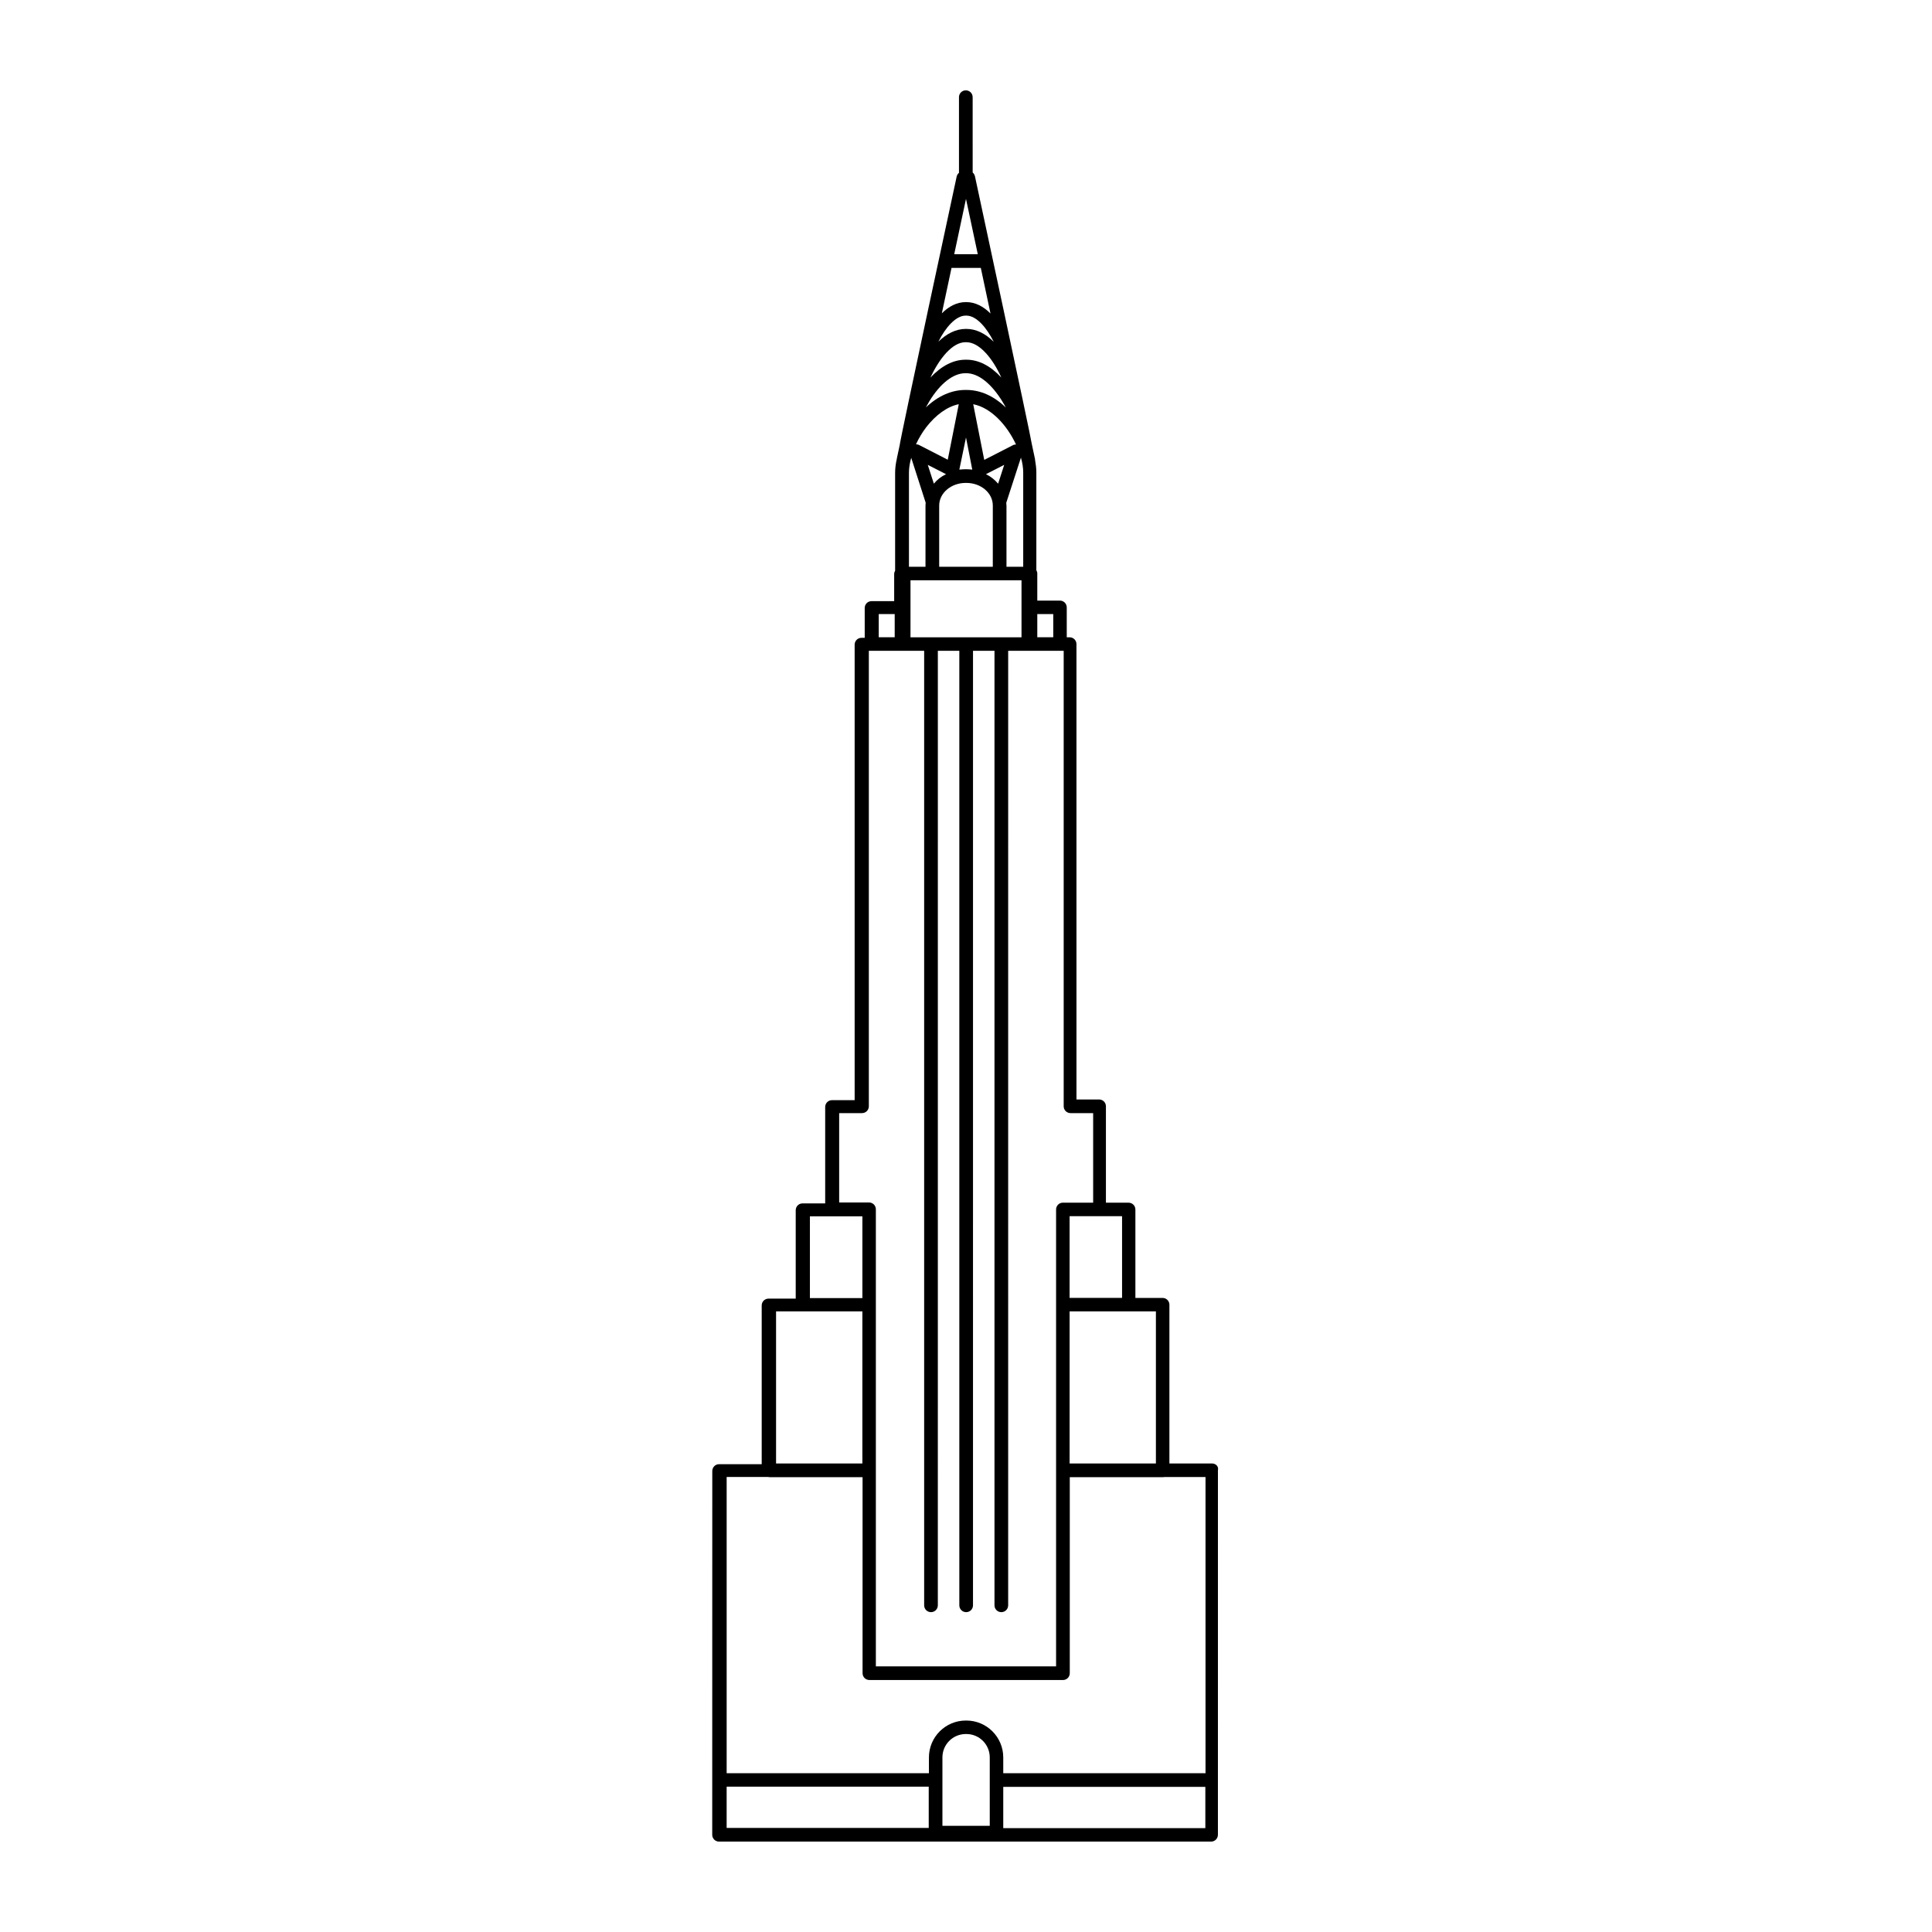 <?xml version="1.0" encoding="UTF-8"?>
<!-- Uploaded to: SVG Repo, www.svgrepo.com, Generator: SVG Repo Mixer Tools -->
<svg fill="#000000" width="800px" height="800px" version="1.1" viewBox="144 144 512 512" xmlns="http://www.w3.org/2000/svg">
 <path d="m465.19 531.84h-11.285v-42.066c0-1.008-0.805-1.812-1.812-1.812h-7.203v-23.426c0-1.008-0.805-1.812-1.812-1.812h-5.996v-25.543c0-1.008-0.805-1.812-1.812-1.812h-5.996l-0.004-120.67c0-1.008-0.805-1.812-1.812-1.812h-0.758v-7.91c0-1.008-0.805-1.812-1.812-1.812h-5.996v-7.203c0-0.301-0.102-0.605-0.25-0.855v-25.895c0-1.109-0.152-2.215-0.352-3.426 0-0.102 0-0.25-0.051-0.352l-0.805-3.777c-0.152-1.562-15.062-70.938-15.062-70.938-0.102-0.402-0.301-0.754-0.605-1.008l-0.004-19.957c0-1.008-0.805-1.812-1.812-1.812-1.008 0-1.812 0.805-1.812 1.812v20.051c-0.301 0.25-0.504 0.555-0.605 0.957 0 0-14.965 69.477-15.113 71.238l-0.754 3.527v0.051c-0.301 1.309-0.453 2.57-0.453 3.777v25.895c-0.152 0.25-0.25 0.555-0.25 0.855v7.203h-5.996c-1.008 0-1.812 0.805-1.812 1.812v7.91h-0.855c-1.008 0-1.812 0.805-1.812 1.812v120.71h-5.996c-1.008 0-1.812 0.805-1.812 1.812v25.543h-5.996c-1.008 0-1.812 0.805-1.812 1.812v23.426h-7.203c-1.008 0-1.812 0.805-1.812 1.812v42.066h-11.285c-1.008 0-1.812 0.805-1.812 1.812l-0.016 96.395c0 1.008 0.805 1.812 1.812 1.812h130.39c1.008 0 1.812-0.805 1.812-1.812l0.004-96.629c0.25-0.957-0.555-1.766-1.562-1.766zm-14.863 0h-22.871v-40.305h22.871zm-8.969-43.879h-13.906v-21.664h13.906zm-18.234-181.22v6.144h-4.231v-6.144zm-37.836 6.148v-15.113h29.422v15.113zm7.606-18.691v-16.223c0-3.324 3.176-5.996 7.004-5.996h0.203c3.879 0 7.004 2.672 7.004 5.996l-0.004 16.223zm-8.012 0v-24.938c0-1.211 0.203-2.57 0.605-3.93l3.828 11.891c0 0.25-0.051 0.504-0.051 0.754v16.223zm23.629-22.016c-0.855-1.008-1.965-1.914-3.223-2.519l4.836-2.469zm-17.027 0-1.613-4.988 4.836 2.469c-1.258 0.602-2.367 1.461-3.223 2.519zm8.664-24.84h-0.352c-3.629 0-7.254 1.613-10.43 4.637 0.301-0.555 0.605-1.109 0.906-1.613 2.871-4.734 6.348-7.457 9.523-7.457h0.301c3.176 0 6.602 2.719 9.523 7.457 0.301 0.555 0.656 1.059 0.906 1.613-3.121-3.023-6.699-4.637-10.379-4.637zm-2.062 3.777-2.922 14.711-7.559-3.879c-0.25-0.152-0.555-0.203-0.855-0.203 0.707-1.562 1.613-3.074 2.672-4.484 2.566-3.32 5.641-5.539 8.664-6.144zm1.914 8.82 1.664 8.516c-0.504-0.051-1.059-0.102-1.613-0.102h-0.203c-0.555 0-1.059 0.051-1.613 0.102zm4.836 5.941-2.922-14.762c4.836 0.957 9.02 5.691 11.336 10.68-0.301 0-0.605 0.051-0.855 0.203zm-4.688-26.551h-0.301c-3.223 0-6.398 1.664-9.27 4.734 2.316-4.988 5.793-9.371 9.27-9.371h0.25c3.477 0 7.004 4.332 9.27 9.371-2.82-3.07-5.992-4.734-9.219-4.734zm10.531 37.887 3.879-11.941c0.402 1.41 0.605 2.719 0.605 3.981v24.941h-4.434v-16.223c-0.051-0.254-0.051-0.504-0.051-0.758zm-10.531-46.047h-0.25c-2.621 0-5.09 1.309-7.203 3.375 1.812-3.68 4.586-6.902 7.203-6.902h0.203c2.672 0 5.391 3.223 7.254 6.953-2.269-2.266-4.738-3.426-7.207-3.426zm-0.051-7.106h-0.203c-2.316 0-4.484 1.16-6.297 2.973l2.57-12.043h7.758l2.57 12.09c-1.863-1.859-4.027-3.019-6.398-3.019zm-0.098-27.355 3.125 14.66h-6.246zm-23.125 110.03h4.231v6.144h-4.231zm-10.43 132.25h5.996c1.008 0 1.812-0.805 1.812-1.812v-120.71h14.66v252.96c0 1.008 0.805 1.812 1.812 1.812 1.008 0 1.812-0.805 1.812-1.812l0.004-252.96h5.691v252.96c0 1.008 0.805 1.812 1.812 1.812s1.812-0.805 1.812-1.812l0.004-252.96h5.691v252.96c0 1.008 0.805 1.812 1.812 1.812 1.008 0 1.812-0.805 1.812-1.812l0.004-252.96h14.711v120.71c0 1.008 0.805 1.812 1.812 1.812h5.996v23.73h-8.012c-1.008 0-1.812 0.805-1.812 1.812v121.07h-47.762v-121.12c0-1.008-0.805-1.812-1.812-1.812h-7.91v-23.68zm-7.809 27.359h13.906v21.664h-13.906zm-8.969 25.188h22.871v40.305h-22.871zm-2.066 43.883c0.102 0 0.203 0.051 0.301 0.051h24.688v51.941c0 1.008 0.805 1.812 1.812 1.812l51.289 0.004c1.008 0 1.812-0.805 1.812-1.812v-51.941h24.688c0.102 0 0.203 0 0.301-0.051h10.984v78.492h-53.602v-4.18c0-5.391-4.383-9.773-9.773-9.773h-0.152c-5.391 0-9.773 4.383-9.773 9.773v4.18h-53.605v-78.496zm58.695 92.449h-12.543v-18.137c0-3.426 2.769-6.195 6.195-6.195h0.152c3.426 0 6.195 2.769 6.195 6.195zm-69.727-10.379h53.555v10.934h-53.555zm73.305 10.984v-10.934h53.555v10.934z"/>
</svg>